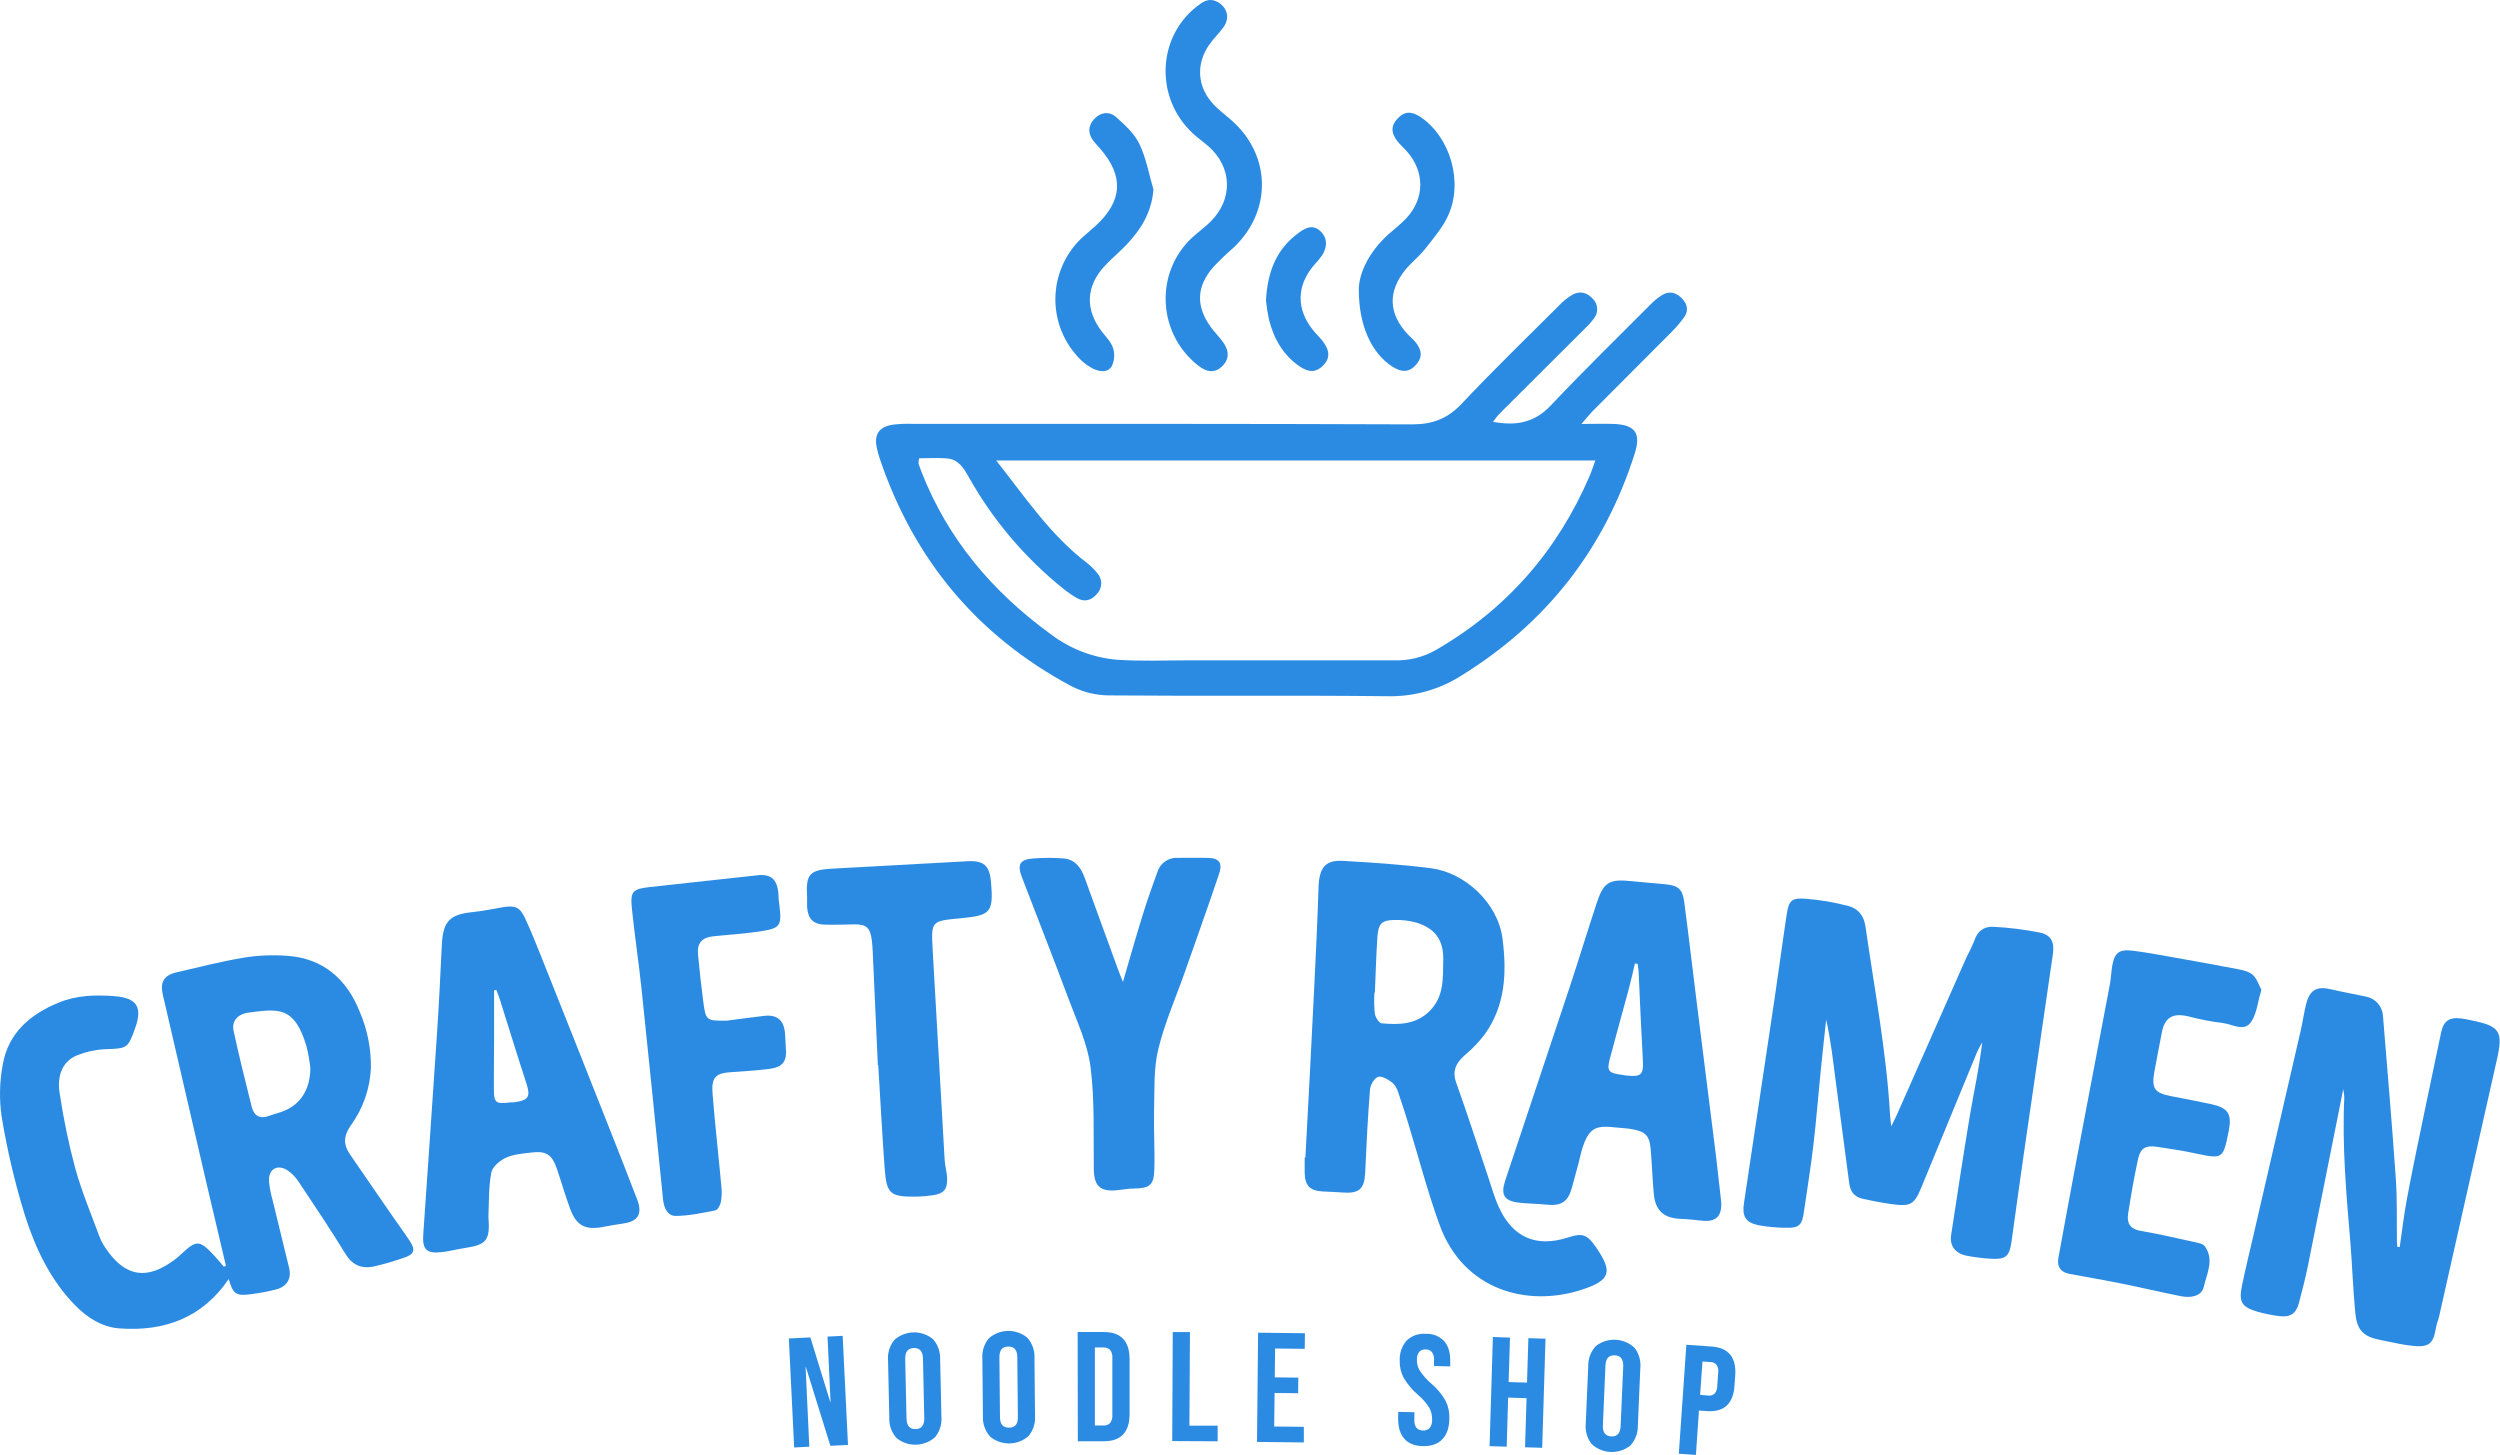 <svg width="122" height="71" viewBox="0 0 122 71" fill="none" xmlns="http://www.w3.org/2000/svg">
<path d="M72.859 20.586C73.986 20.793 74.879 20.632 75.668 19.796C77.258 18.115 78.912 16.494 80.548 14.855C80.719 14.678 80.911 14.523 81.12 14.393C81.462 14.191 81.785 14.272 82.058 14.541C82.329 14.81 82.426 15.133 82.192 15.473C82.006 15.732 81.799 15.976 81.573 16.2C80.307 17.476 79.032 18.745 77.765 20.019C77.598 20.186 77.449 20.371 77.174 20.689C77.817 20.689 78.297 20.67 78.775 20.689C79.801 20.738 80.089 21.145 79.775 22.134C78.296 26.782 75.482 30.389 71.333 32.957C70.256 33.648 68.998 34.003 67.718 33.976C63.188 33.923 58.656 33.976 54.124 33.936C53.488 33.932 52.863 33.78 52.296 33.492C47.698 31.038 44.59 27.305 42.928 22.367C42.873 22.204 42.827 22.038 42.792 21.869C42.644 21.196 42.889 20.834 43.577 20.723C43.895 20.686 44.215 20.673 44.535 20.685C52.667 20.685 60.789 20.677 68.917 20.709C69.903 20.709 70.638 20.436 71.323 19.709C72.875 18.06 74.503 16.483 76.106 14.883C76.293 14.687 76.506 14.517 76.739 14.38C77.11 14.176 77.462 14.281 77.736 14.588C77.859 14.713 77.933 14.879 77.942 15.054C77.951 15.23 77.896 15.402 77.786 15.539C77.653 15.718 77.504 15.884 77.342 16.036C75.948 17.428 74.553 18.818 73.156 20.207C73.049 20.327 72.95 20.453 72.859 20.586ZM44.854 22.364C44.834 22.446 44.823 22.529 44.823 22.613C44.866 22.761 44.918 22.892 44.971 23.03C46.256 26.321 48.449 28.894 51.277 30.949C52.206 31.657 53.316 32.088 54.479 32.193C55.651 32.277 56.836 32.224 58.014 32.224C61.363 32.224 64.712 32.224 68.061 32.224C68.753 32.244 69.437 32.076 70.041 31.737C73.514 29.74 76.008 26.879 77.582 23.209C77.682 22.975 77.756 22.73 77.852 22.47H48.614C50.034 24.27 51.251 26.099 53.018 27.451C53.214 27.6 53.39 27.773 53.543 27.965C53.671 28.104 53.741 28.285 53.74 28.473C53.738 28.662 53.665 28.842 53.535 28.978C53.266 29.301 52.928 29.4 52.549 29.184C52.315 29.048 52.093 28.894 51.884 28.723C50.015 27.223 48.453 25.379 47.281 23.29C47.032 22.846 46.775 22.415 46.213 22.37C45.759 22.335 45.298 22.364 44.854 22.364Z" fill="#2B8BE3"/>
<path d="M11.023 61.763C10.727 60.474 10.412 59.184 10.112 57.894C9.388 54.779 8.667 51.663 7.947 48.547C7.799 47.935 8.002 47.594 8.604 47.453C9.707 47.197 10.805 46.916 11.918 46.73C12.62 46.619 13.332 46.59 14.04 46.646C15.797 46.776 16.933 47.805 17.558 49.38C17.928 50.242 18.113 51.172 18.101 52.111C18.057 53.123 17.716 54.1 17.12 54.92C16.761 55.438 16.748 55.85 17.074 56.326C17.996 57.664 18.908 59.008 19.845 60.333C20.339 61.031 20.304 61.204 19.498 61.45C19.079 61.591 18.653 61.711 18.222 61.809C17.63 61.924 17.187 61.729 16.857 61.187C16.136 60.013 15.371 58.864 14.605 57.718C14.452 57.468 14.247 57.255 14.003 57.094C13.515 56.805 13.1 57.067 13.125 57.63C13.155 57.949 13.215 58.265 13.304 58.572C13.567 59.672 13.844 60.77 14.108 61.87C14.234 62.393 14.009 62.783 13.48 62.922C13.074 63.026 12.662 63.104 12.247 63.157C11.516 63.257 11.374 63.15 11.16 62.418C9.874 64.311 8.018 64.992 5.815 64.825C4.988 64.763 4.277 64.315 3.695 63.727C2.469 62.488 1.735 60.937 1.219 59.319C0.731 57.746 0.352 56.141 0.084 54.517C-0.043 53.664 -0.026 52.797 0.136 51.951C0.402 50.402 1.487 49.488 2.878 48.922C3.736 48.571 4.653 48.541 5.566 48.611C6.675 48.695 6.964 49.134 6.601 50.155C6.239 51.175 6.21 51.164 5.123 51.202C4.659 51.224 4.201 51.324 3.77 51.497C3.1 51.759 2.765 52.421 2.911 53.347C3.095 54.585 3.35 55.811 3.674 57.02C3.989 58.154 4.449 59.248 4.857 60.355C4.938 60.561 5.044 60.756 5.172 60.937C6.115 62.319 7.178 62.486 8.528 61.469C8.646 61.379 8.758 61.284 8.865 61.182C9.579 60.514 9.729 60.514 10.402 61.215C10.586 61.407 10.752 61.617 10.928 61.819L11.023 61.763ZM15.146 52.133C15.107 51.765 15.042 51.399 14.951 51.04C14.37 49.118 13.62 49.217 12.142 49.414C11.573 49.491 11.296 49.838 11.402 50.317C11.672 51.564 11.979 52.801 12.29 54.036C12.401 54.465 12.707 54.618 13.144 54.45C13.373 54.363 13.616 54.311 13.844 54.219C14.647 53.901 15.134 53.186 15.146 52.133Z" fill="#2B8BE3"/>
<path d="M92.295 54.963C92.443 54.658 92.527 54.494 92.601 54.325C93.725 51.785 94.848 49.245 95.97 46.705C96.111 46.446 96.237 46.179 96.348 45.905C96.496 45.427 96.838 45.2 97.287 45.228C98.046 45.267 98.801 45.361 99.546 45.51C100.116 45.631 100.263 45.994 100.179 46.575C99.7 49.837 99.225 53.099 98.754 56.362C98.55 57.772 98.359 59.184 98.162 60.596C98.06 61.319 97.881 61.473 97.141 61.426C96.747 61.403 96.355 61.353 95.968 61.278C95.43 61.173 95.136 60.803 95.214 60.28C95.51 58.334 95.805 56.387 96.129 54.447C96.329 53.264 96.588 52.09 96.733 50.869C96.645 51.012 96.565 51.16 96.493 51.312C95.582 53.524 94.673 55.733 93.765 57.939C93.416 58.785 93.239 58.89 92.307 58.761C91.822 58.693 91.34 58.599 90.864 58.489C90.488 58.402 90.295 58.143 90.244 57.75C90.027 56.067 89.793 54.385 89.575 52.702C89.449 51.726 89.341 50.749 89.116 49.757C89.031 50.562 88.939 51.37 88.859 52.177C88.733 53.425 88.636 54.675 88.489 55.919C88.364 56.994 88.183 58.062 88.032 59.133C87.939 59.793 87.794 59.937 87.126 59.915C86.683 59.911 86.24 59.869 85.804 59.789C85.177 59.656 85.01 59.345 85.105 58.714C85.604 55.406 86.099 52.097 86.592 48.787C86.799 47.401 86.98 46.01 87.191 44.624C87.293 43.95 87.431 43.804 88.112 43.858C88.822 43.914 89.524 44.034 90.212 44.216C90.675 44.341 90.962 44.681 91.038 45.229C91.475 48.297 92.065 51.343 92.236 54.445C92.242 54.567 92.263 54.683 92.295 54.963Z" fill="#2B8BE3"/>
<path d="M63.703 56.492C63.851 53.742 63.999 50.992 64.131 48.241C64.212 46.599 64.292 44.956 64.344 43.312C64.375 42.355 64.665 41.962 65.534 42.011C66.979 42.092 68.428 42.188 69.86 42.374C71.448 42.581 73.104 44.033 73.326 45.827C73.535 47.493 73.459 49.08 72.449 50.483C72.168 50.853 71.845 51.19 71.487 51.487C71.058 51.865 70.854 52.251 71.065 52.844C71.595 54.323 72.078 55.822 72.582 57.313C72.764 57.846 72.911 58.398 73.143 58.909C73.82 60.395 74.978 60.889 76.521 60.388C77.231 60.159 77.45 60.24 77.882 60.861C78.705 62.057 78.611 62.47 77.213 62.931C74.522 63.818 71.42 62.947 70.264 59.806C69.658 58.147 69.216 56.428 68.697 54.737C68.549 54.267 68.401 53.795 68.241 53.332C68.19 53.141 68.088 52.968 67.946 52.831C67.745 52.683 67.441 52.492 67.254 52.55C67.066 52.608 66.874 52.943 66.856 53.172C66.749 54.521 66.681 55.872 66.621 57.225C66.587 58.019 66.325 58.26 65.513 58.194C65.195 58.166 64.874 58.163 64.555 58.144C63.915 58.107 63.681 57.863 63.668 57.224C63.668 56.977 63.668 56.731 63.668 56.484L63.703 56.492ZM67.094 48.434H67.073C67.051 48.776 67.057 49.119 67.09 49.46C67.118 49.64 67.292 49.925 67.422 49.937C68.256 50.016 69.081 50.004 69.751 49.353C70.49 48.635 70.413 47.697 70.43 46.804C70.446 45.827 69.976 45.253 69.029 44.999C68.72 44.923 68.402 44.888 68.083 44.894C67.443 44.894 67.26 45.062 67.217 45.717C67.157 46.621 67.134 47.533 67.094 48.434Z" fill="#2B8BE3"/>
<path d="M117.107 60.852C117.223 60.061 117.313 59.266 117.461 58.486C117.734 57.037 118.037 55.596 118.336 54.153C118.595 52.9 118.864 51.649 119.124 50.397C119.246 49.82 119.523 49.621 120.125 49.703C120.297 49.726 120.465 49.764 120.634 49.8C122.003 50.076 122.16 50.338 121.846 51.722C120.904 55.897 119.964 60.074 119.027 64.251C118.99 64.42 118.913 64.58 118.886 64.748C118.738 65.61 118.562 65.82 117.408 65.635C116.997 65.569 116.59 65.473 116.18 65.394C115.349 65.233 115.024 64.936 114.94 64.081C114.827 62.931 114.792 61.773 114.697 60.621C114.499 58.268 114.289 55.914 114.402 53.546C114.394 53.414 114.376 53.282 114.348 53.152C114.273 53.539 114.23 53.764 114.184 53.987C113.666 56.592 113.145 59.197 112.621 61.801C112.499 62.402 112.34 62.996 112.187 63.589C112.051 64.109 111.756 64.302 111.2 64.223C110.859 64.178 110.521 64.109 110.189 64.018C109.391 63.789 109.24 63.543 109.411 62.724C109.587 61.881 109.791 61.046 109.985 60.211C110.749 56.901 111.513 53.592 112.277 50.283C112.376 49.851 112.434 49.409 112.544 48.982C112.722 48.297 113.066 48.117 113.747 48.277C114.319 48.411 114.897 48.516 115.472 48.636C115.691 48.68 115.889 48.794 116.037 48.962C116.184 49.129 116.273 49.34 116.288 49.563C116.501 52.208 116.732 54.85 116.915 57.497C116.988 58.532 116.955 59.567 116.971 60.602C116.971 60.685 116.985 60.769 116.992 60.852H117.107Z" fill="#2B8BE3"/>
<path d="M83.999 58.691C84.021 59.372 83.727 59.643 83.055 59.569C82.715 59.532 82.374 59.495 82.032 59.482C81.185 59.448 80.774 59.08 80.701 58.224C80.638 57.511 80.614 56.797 80.553 56.084C80.503 55.435 80.303 55.223 79.666 55.108C79.596 55.093 79.525 55.081 79.453 55.074C78.009 54.965 77.519 54.656 77.088 56.535C76.977 57.013 76.83 57.483 76.708 57.957C76.529 58.643 76.186 58.867 75.469 58.787C75.025 58.739 74.581 58.742 74.138 58.692C73.398 58.608 73.22 58.308 73.459 57.595C74.503 54.467 75.546 51.339 76.588 48.21C77.043 46.834 77.465 45.447 77.919 44.07C78.254 43.049 78.535 42.887 79.61 43C80.15 43.056 80.689 43.097 81.237 43.148C81.906 43.213 82.106 43.374 82.193 44.035C82.418 45.744 82.616 47.456 82.831 49.166C83.135 51.606 83.442 54.047 83.75 56.488C83.833 57.224 83.913 57.957 83.999 58.691ZM79.916 47.036L79.785 47.017C79.686 47.428 79.597 47.841 79.489 48.249C79.183 49.386 78.862 50.519 78.563 51.657C78.403 52.263 78.489 52.362 79.138 52.451C79.236 52.464 79.332 52.484 79.434 52.492C80.085 52.559 80.209 52.422 80.173 51.775C80.094 50.306 80.026 48.836 79.962 47.365C79.95 47.255 79.93 47.146 79.916 47.036Z" fill="#2B8BE3"/>
<path d="M23.834 59.369C23.925 60.522 23.755 60.738 22.706 60.9C22.317 60.96 21.933 61.062 21.543 61.105C20.817 61.186 20.602 60.975 20.655 60.242C20.877 56.977 21.111 53.712 21.325 50.447C21.422 49.001 21.491 47.552 21.562 46.103C21.62 44.965 21.939 44.624 23.058 44.511C23.546 44.46 24.028 44.363 24.512 44.277C25.142 44.168 25.369 44.261 25.631 44.826C25.893 45.39 26.122 45.952 26.348 46.523C27.459 49.309 28.566 52.096 29.668 54.885C30.147 56.097 30.624 57.309 31.091 58.526C31.366 59.243 31.142 59.61 30.398 59.709C30.059 59.757 29.722 59.819 29.385 59.882C28.566 60.03 28.128 59.808 27.833 59.016C27.593 58.371 27.404 57.707 27.182 57.054C26.941 56.339 26.654 56.15 25.916 56.245C25.502 56.298 25.06 56.325 24.692 56.495C24.396 56.632 24.028 56.938 23.975 57.224C23.84 57.948 23.867 58.696 23.834 59.369ZM24.219 48.302L24.111 48.337C24.111 49.17 24.111 50.004 24.111 50.836C24.111 51.598 24.096 52.359 24.101 53.12C24.101 53.817 24.188 53.883 24.865 53.801C24.963 53.789 25.062 53.801 25.161 53.782C25.794 53.691 25.891 53.496 25.696 52.894C25.239 51.496 24.809 50.085 24.365 48.686C24.32 48.568 24.266 48.432 24.219 48.302Z" fill="#2B8BE3"/>
<path d="M100.45 61.38C100.745 59.783 101.034 58.185 101.337 56.588C101.876 53.736 102.425 50.883 102.963 48.031C103.018 47.736 103.025 47.44 103.074 47.151C103.185 46.491 103.416 46.31 104.084 46.395C104.646 46.464 105.205 46.566 105.762 46.665C106.901 46.868 108.039 47.069 109.175 47.289C109.438 47.339 109.737 47.403 109.927 47.567C110.118 47.731 110.223 48.034 110.346 48.281C110.364 48.315 110.336 48.377 110.322 48.429C110.174 48.917 110.127 49.476 109.851 49.875C109.502 50.378 108.934 49.97 108.471 49.924C107.91 49.855 107.354 49.748 106.808 49.603C106.021 49.415 105.625 49.65 105.489 50.431C105.373 51.061 105.24 51.686 105.131 52.316C104.992 53.122 105.141 53.332 105.932 53.489C106.584 53.619 107.238 53.739 107.888 53.878C108.731 54.058 108.923 54.357 108.765 55.173C108.487 56.578 108.483 56.573 107.083 56.275C106.481 56.146 105.87 56.056 105.262 55.965C104.714 55.883 104.454 56.026 104.338 56.557C104.146 57.444 103.988 58.346 103.85 59.246C103.781 59.69 103.96 59.986 104.468 60.067C105.338 60.215 106.2 60.419 107.063 60.608C107.247 60.65 107.494 60.682 107.588 60.809C108.072 61.461 107.69 62.153 107.547 62.791C107.437 63.273 106.895 63.347 106.428 63.254C105.443 63.057 104.465 62.826 103.482 62.628C102.663 62.462 101.839 62.325 101.019 62.171C100.577 62.093 100.371 61.84 100.45 61.38Z" fill="#2B8BE3"/>
<path d="M54.799 47.918C55.144 46.735 55.441 45.688 55.765 44.643C55.982 43.94 56.229 43.247 56.48 42.556C56.546 42.342 56.682 42.156 56.868 42.03C57.053 41.904 57.276 41.845 57.499 41.863C57.967 41.863 58.432 41.854 58.9 41.863C59.479 41.863 59.677 42.089 59.491 42.647C58.959 44.229 58.394 45.8 57.841 47.378C57.397 48.653 56.837 49.902 56.522 51.209C56.291 52.169 56.346 53.204 56.319 54.206C56.296 55.164 56.362 56.128 56.331 57.081C56.306 57.848 56.105 57.986 55.32 58.002C55.051 58.002 54.783 58.058 54.514 58.083C53.688 58.164 53.39 57.877 53.378 57.066C53.352 55.395 53.429 53.709 53.217 52.061C53.069 50.918 52.544 49.818 52.136 48.718C51.397 46.736 50.622 44.771 49.867 42.803C49.626 42.176 49.775 41.932 50.448 41.892C50.938 41.854 51.429 41.854 51.919 41.892C52.471 41.947 52.756 42.346 52.935 42.843C53.485 44.369 54.044 45.892 54.6 47.416C54.647 47.533 54.7 47.663 54.799 47.918Z" fill="#2B8BE3"/>
<path d="M35.472 49.807C36.08 49.729 36.688 49.645 37.297 49.574C37.906 49.502 38.236 49.781 38.301 50.357C38.328 50.601 38.323 50.85 38.347 51.096C38.416 51.808 38.212 52.083 37.488 52.17C36.896 52.239 36.314 52.282 35.725 52.318C34.933 52.361 34.708 52.557 34.773 53.368C34.892 54.889 35.069 56.405 35.205 57.923C35.231 58.167 35.223 58.413 35.18 58.654C35.15 58.801 35.032 59.039 34.922 59.062C34.279 59.19 33.624 59.334 32.972 59.337C32.572 59.337 32.398 58.945 32.357 58.535C32.011 55.085 31.659 51.638 31.3 48.194C31.164 46.899 30.964 45.611 30.834 44.316C30.753 43.501 30.877 43.383 31.687 43.291C33.446 43.094 35.205 42.902 36.965 42.714C37.62 42.645 37.911 42.899 37.985 43.566C37.998 43.689 37.985 43.813 38.005 43.934C38.172 45.258 38.153 45.302 36.856 45.484C36.176 45.58 35.487 45.618 34.801 45.692C34.254 45.75 34.013 46.025 34.062 46.571C34.132 47.329 34.217 48.087 34.315 48.843C34.441 49.81 34.464 49.822 35.472 49.807Z" fill="#2B8BE3"/>
<path d="M42.84 51.982C42.756 50.137 42.672 48.292 42.589 46.449C42.58 46.253 42.568 46.056 42.542 45.858C42.463 45.266 42.264 45.096 41.675 45.11C41.208 45.118 40.739 45.135 40.274 45.124C39.69 45.111 39.428 44.845 39.386 44.261C39.376 44.089 39.395 43.916 39.386 43.745C39.317 42.673 39.509 42.451 40.59 42.391C42.803 42.27 45.013 42.15 47.22 42.028C48.002 41.985 48.292 42.24 48.36 43.025C48.487 44.52 48.36 44.675 46.874 44.812C45.441 44.944 45.435 44.944 45.515 46.362C45.706 49.778 45.901 53.193 46.099 56.607C46.117 56.903 46.206 57.19 46.219 57.484C46.244 58.034 46.062 58.248 45.521 58.328C45.253 58.369 44.983 58.392 44.712 58.396C43.432 58.408 43.262 58.269 43.17 56.995C43.049 55.325 42.96 53.651 42.858 51.981L42.84 51.982Z" fill="#2B8BE3"/>
<path d="M56.884 14.56C56.883 13.965 57.014 13.378 57.267 12.839C57.52 12.3 57.888 11.824 58.347 11.445C58.589 11.235 58.846 11.043 59.073 10.818C60.189 9.712 60.136 8.145 58.951 7.122C58.71 6.912 58.444 6.728 58.212 6.511C56.368 4.802 56.453 1.861 58.384 0.33C58.679 0.098 58.975 -0.125 59.388 0.082C59.883 0.333 60.035 0.857 59.713 1.318C59.503 1.614 59.223 1.874 59.014 2.176C58.336 3.147 58.431 4.292 59.256 5.133C59.495 5.378 59.769 5.591 60.032 5.814C62.045 7.525 62.102 10.302 60.18 12.101C59.845 12.391 59.525 12.698 59.221 13.02C58.379 13.976 58.347 14.951 59.099 15.977C59.274 16.215 59.482 16.421 59.66 16.663C59.998 17.107 59.992 17.522 59.66 17.859C59.327 18.196 58.92 18.204 58.468 17.835C57.971 17.447 57.569 16.95 57.295 16.382C57.02 15.814 56.88 15.191 56.884 14.56Z" fill="#2B8BE3"/>
<path d="M66.31 14.102C66.323 13.314 66.819 12.28 67.747 11.441C68.043 11.177 68.359 10.939 68.627 10.652C69.534 9.678 69.535 8.378 68.651 7.38C68.503 7.215 68.333 7.068 68.197 6.895C67.867 6.483 67.877 6.125 68.209 5.776C68.54 5.427 68.884 5.415 69.331 5.717C70.777 6.694 71.422 8.897 70.662 10.534C70.39 11.126 69.942 11.639 69.534 12.161C69.245 12.526 68.864 12.816 68.572 13.178C67.718 14.24 67.767 15.312 68.686 16.301C68.805 16.427 68.941 16.536 69.052 16.666C69.403 17.083 69.42 17.435 69.114 17.788C68.785 18.168 68.413 18.198 67.931 17.881C66.95 17.237 66.301 15.916 66.31 14.102Z" fill="#2B8BE3"/>
<path d="M56.288 9.248C56.203 10.345 55.697 11.17 55.004 11.909C54.652 12.288 54.244 12.613 53.895 12.993C52.979 13.994 52.953 15.131 53.787 16.204C53.982 16.456 54.23 16.701 54.318 16.99C54.41 17.283 54.386 17.6 54.252 17.877C54.042 18.211 53.637 18.139 53.315 17.977C53.097 17.863 52.898 17.716 52.724 17.543C52.338 17.16 52.032 16.706 51.822 16.205C51.613 15.704 51.504 15.167 51.502 14.624C51.5 14.082 51.605 13.544 51.811 13.042C52.017 12.539 52.32 12.083 52.703 11.698C52.948 11.457 53.223 11.245 53.476 11.012C54.78 9.807 54.853 8.603 53.702 7.271C53.59 7.139 53.467 7.017 53.362 6.88C53.084 6.517 53.086 6.153 53.396 5.81C53.707 5.467 54.136 5.423 54.455 5.706C54.89 6.089 55.357 6.514 55.599 7.021C55.934 7.71 56.068 8.498 56.288 9.248Z" fill="#2B8BE3"/>
<path d="M61.78 14.668C61.851 13.261 62.293 12.131 63.406 11.34C63.742 11.101 64.087 10.936 64.459 11.303C64.755 11.588 64.799 12.005 64.53 12.445C64.403 12.625 64.263 12.795 64.11 12.955C63.27 13.944 63.256 15.093 64.075 16.108C64.223 16.299 64.412 16.468 64.56 16.663C64.912 17.127 64.904 17.504 64.56 17.846C64.236 18.17 63.883 18.193 63.428 17.884C62.612 17.331 62.163 16.527 61.926 15.595C61.859 15.29 61.811 14.98 61.78 14.668Z" fill="#2B8BE3"/>
<path d="M38.496 65.318L39.546 65.266L40.516 68.412H40.531L40.383 65.226L41.122 65.189L41.382 70.512L40.522 70.555L39.329 66.718H39.314L39.494 70.599L38.755 70.636L38.496 65.318Z" fill="#2B8BE3"/>
<path d="M43.747 70.172C43.508 69.902 43.383 69.549 43.398 69.189L43.337 66.388C43.306 66.029 43.415 65.672 43.642 65.391C43.9 65.16 44.232 65.028 44.578 65.02C44.925 65.013 45.263 65.13 45.53 65.35C45.769 65.62 45.894 65.972 45.879 66.332L45.941 69.134C45.971 69.493 45.862 69.85 45.635 70.13C45.377 70.362 45.045 70.494 44.699 70.501C44.352 70.509 44.014 70.392 43.747 70.172ZM45.104 69.205L45.041 66.298C45.033 65.948 44.884 65.775 44.597 65.782C44.31 65.789 44.167 65.967 44.174 66.316L44.238 69.224C44.245 69.575 44.395 69.746 44.681 69.74C44.968 69.734 45.112 69.555 45.104 69.205Z" fill="#2B8BE3"/>
<path d="M48.304 70.091C48.068 69.818 47.947 69.464 47.967 69.104L47.939 66.302C47.912 65.942 48.026 65.586 48.257 65.309C48.517 65.08 48.851 64.953 49.197 64.95C49.544 64.946 49.88 65.067 50.145 65.291C50.38 65.564 50.501 65.917 50.482 66.277L50.509 69.087C50.535 69.446 50.422 69.802 50.192 70.08C49.932 70.309 49.598 70.436 49.251 70.439C48.905 70.442 48.569 70.321 48.304 70.098V70.091ZM49.672 69.14L49.644 66.231C49.644 65.882 49.496 65.708 49.2 65.711C48.904 65.714 48.768 65.89 48.771 66.24L48.799 69.149C48.799 69.499 48.947 69.674 49.243 69.671C49.539 69.668 49.682 69.491 49.672 69.14Z" fill="#2B8BE3"/>
<path d="M52.589 65.003H53.874C54.289 65.003 54.601 65.114 54.81 65.337C55.019 65.56 55.123 65.887 55.123 66.319V69.014C55.123 69.446 55.02 69.773 54.813 69.996C54.604 70.221 54.292 70.332 53.877 70.333H52.598L52.589 65.003ZM53.858 69.564C53.916 69.568 53.975 69.559 54.029 69.537C54.084 69.516 54.133 69.484 54.174 69.442C54.257 69.327 54.295 69.186 54.283 69.045V66.274C54.296 66.133 54.257 65.992 54.172 65.878C54.132 65.836 54.082 65.804 54.028 65.783C53.973 65.762 53.914 65.753 53.856 65.757H53.43V69.564H53.858Z" fill="#2B8BE3"/>
<path d="M57.23 65.006H58.069L58.044 69.574H59.422V70.336L57.204 70.324L57.23 65.006Z" fill="#2B8BE3"/>
<path d="M61.395 65.035L63.68 65.062L63.671 65.823L62.225 65.807L62.209 67.215L63.358 67.228L63.349 67.99L62.2 67.976L62.181 69.613L63.627 69.629V70.391L61.342 70.366L61.395 65.035Z" fill="#2B8BE3"/>
<path d="M68.524 70.203C68.32 69.968 68.228 69.635 68.228 69.203L68.235 68.899L69.026 68.917L69.019 69.282C69.012 69.627 69.153 69.802 69.442 69.808C69.502 69.814 69.562 69.806 69.618 69.786C69.674 69.765 69.725 69.733 69.767 69.69C69.854 69.573 69.896 69.43 69.887 69.285C69.895 69.079 69.847 68.874 69.748 68.693C69.596 68.459 69.411 68.248 69.198 68.068C68.918 67.828 68.68 67.544 68.493 67.227C68.359 66.968 68.295 66.679 68.306 66.388C68.291 66.033 68.413 65.685 68.647 65.417C68.771 65.299 68.919 65.21 69.08 65.153C69.242 65.097 69.413 65.076 69.584 65.091C69.752 65.083 69.919 65.112 70.075 65.175C70.231 65.239 70.371 65.335 70.486 65.458C70.686 65.693 70.782 66.027 70.771 66.458V66.68L69.98 66.662V66.387C69.996 66.246 69.961 66.104 69.883 65.986C69.844 65.942 69.797 65.907 69.743 65.884C69.69 65.861 69.632 65.85 69.573 65.853C69.294 65.847 69.15 66.014 69.143 66.354C69.14 66.546 69.191 66.735 69.291 66.898C69.447 67.13 69.633 67.339 69.846 67.519C70.129 67.757 70.367 68.044 70.549 68.365C70.681 68.639 70.743 68.941 70.728 69.245C70.719 69.681 70.604 70.014 70.382 70.241C70.161 70.469 69.845 70.579 69.435 70.571C69.031 70.561 68.726 70.439 68.524 70.203Z" fill="#2B8BE3"/>
<path d="M72.853 65.245L73.687 65.276L73.621 67.445L74.518 67.472L74.585 65.303L75.421 65.329L75.259 70.653L74.422 70.627L74.496 68.231L73.597 68.203L73.527 70.599L72.691 70.573L72.853 65.245Z" fill="#2B8BE3"/>
<path d="M77.67 70.466C77.449 70.181 77.347 69.821 77.385 69.462L77.506 66.663C77.499 66.303 77.632 65.954 77.876 65.689C78.148 65.475 78.488 65.365 78.834 65.38C79.18 65.395 79.51 65.533 79.763 65.77C79.984 66.055 80.086 66.414 80.047 66.773L79.927 69.573C79.934 69.933 79.801 70.282 79.557 70.547C79.285 70.762 78.945 70.871 78.599 70.856C78.253 70.841 77.923 70.703 77.67 70.466ZM79.087 69.589L79.213 66.684C79.227 66.333 79.091 66.153 78.802 66.14C78.512 66.126 78.358 66.296 78.346 66.647L78.221 69.552C78.206 69.903 78.342 70.083 78.632 70.097C78.921 70.11 79.072 69.94 79.087 69.589Z" fill="#2B8BE3"/>
<path d="M82.294 65.624L83.525 65.711C83.939 65.739 84.244 65.872 84.436 66.11C84.629 66.348 84.708 66.681 84.679 67.111L84.642 67.636C84.612 68.067 84.486 68.386 84.262 68.594C84.039 68.801 83.719 68.89 83.305 68.862L82.909 68.835L82.761 71L81.926 70.941L82.294 65.624ZM83.358 68.103C83.415 68.111 83.472 68.107 83.526 68.091C83.58 68.075 83.631 68.047 83.673 68.01C83.761 67.903 83.807 67.768 83.803 67.63L83.846 67C83.87 66.864 83.843 66.724 83.771 66.606C83.734 66.563 83.689 66.529 83.638 66.505C83.587 66.482 83.531 66.47 83.475 66.469L83.081 66.443L82.965 68.069L83.358 68.103Z" fill="#2B8BE3"/>
</svg>
